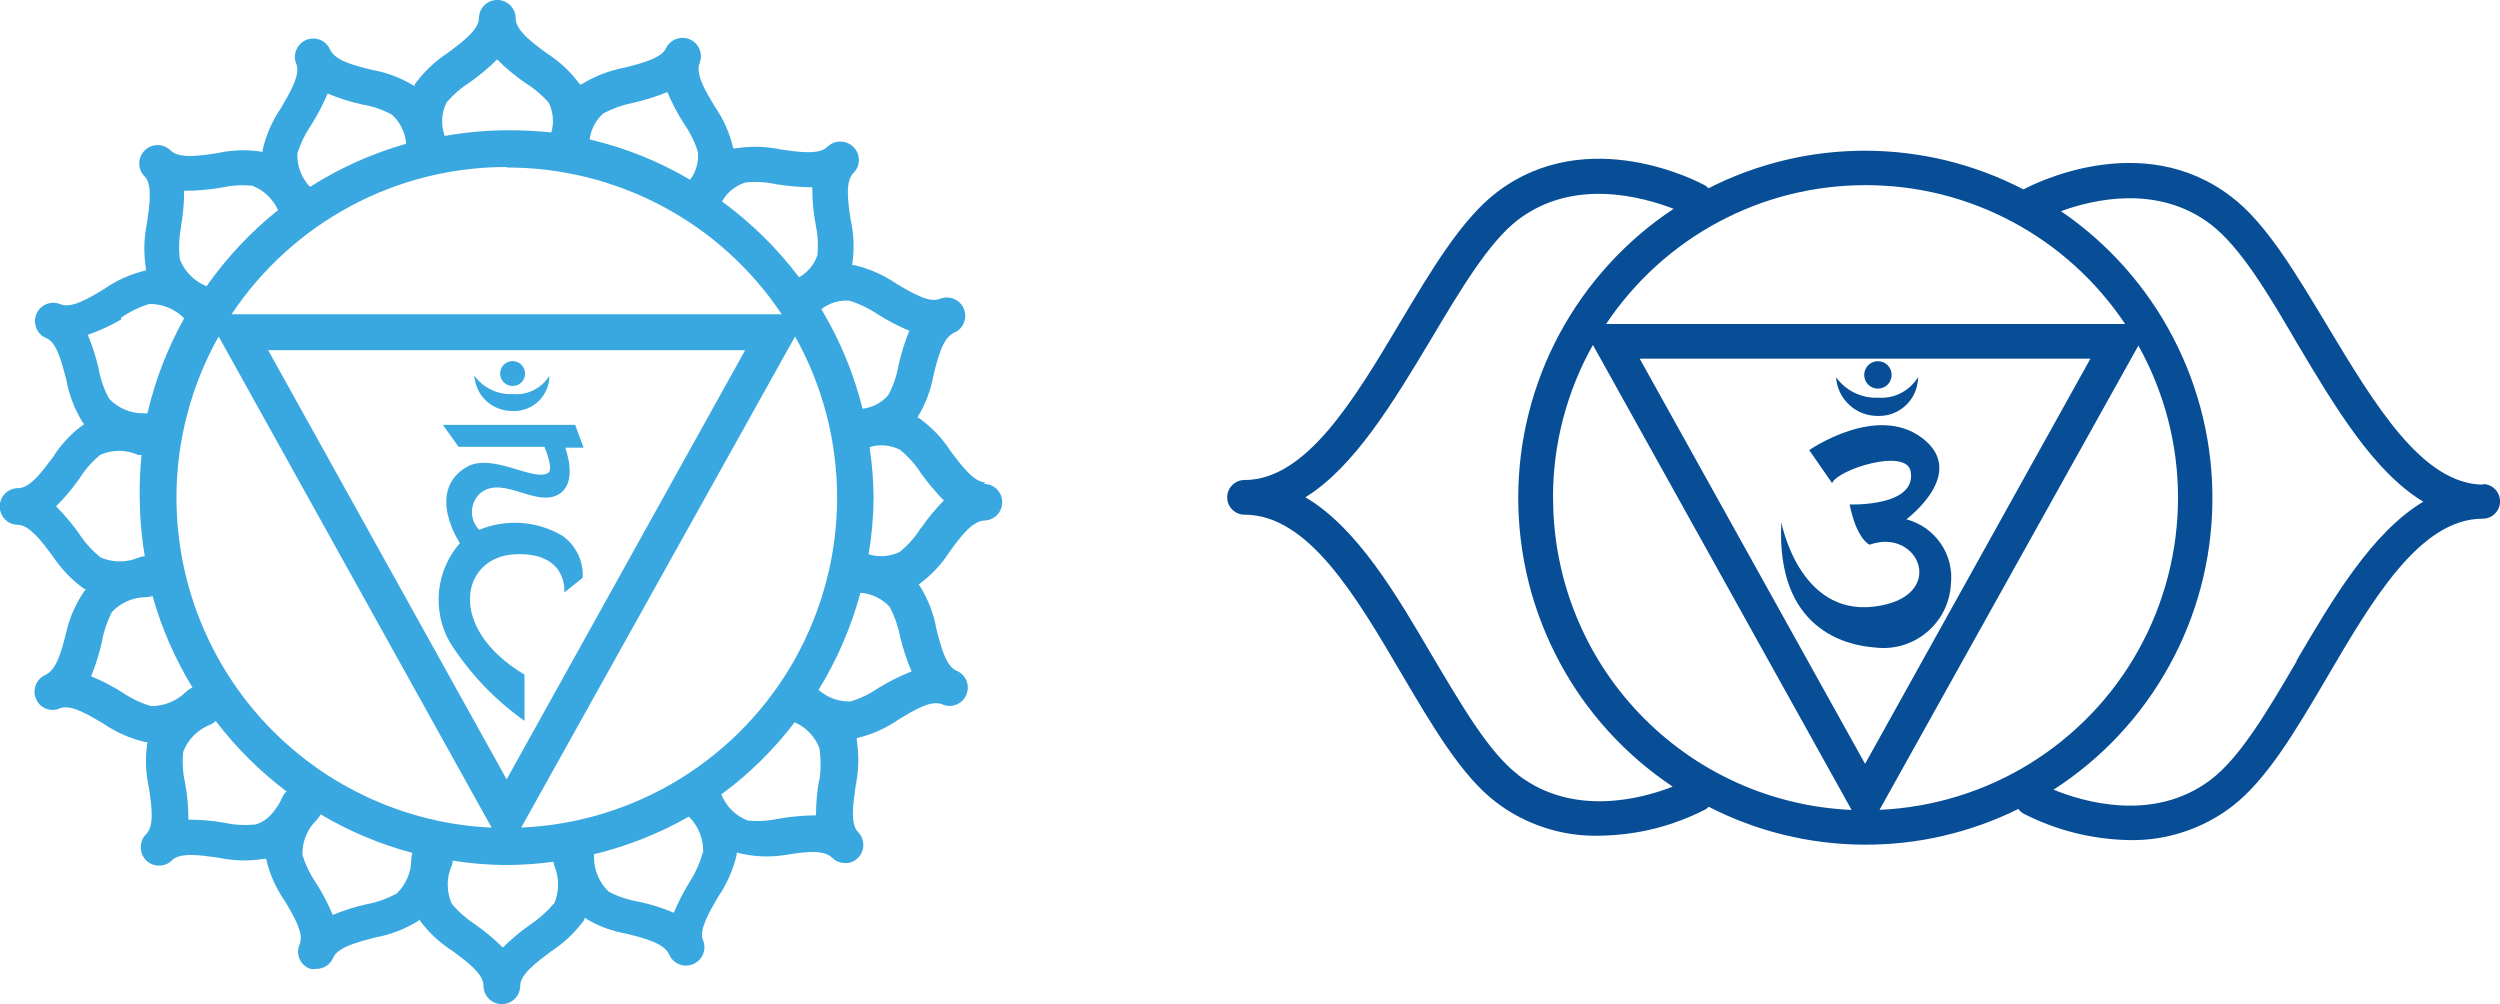 <svg viewBox="0 0 516.24 207.34" xmlns="http://www.w3.org/2000/svg" data-sanitized-data-name="Layer 2" data-name="Layer 2" id="Layer_2">
  <defs>
    <style>
      .cls-1 {
        fill: #074e97;
      }

      .cls-2 {
        fill: #39a8e0;
      }
    </style>
  </defs>
  <g data-sanitized-data-name="Layer 1" data-name="Layer 1" id="Layer_1-2">
    <path d="m390.61,77.39c0,.38-.06.74-.2,1.09-.14.35-.34.66-.61.93-.26.27-.57.48-.92.62-.35.15-.71.22-1.09.22-.38,0-.74-.07-1.09-.21-.35-.14-.66-.35-.92-.62-.27-.27-.47-.57-.62-.92-.14-.35-.21-.71-.21-1.09,0-.38.08-.74.22-1.09.15-.35.35-.65.62-.92.27-.26.58-.47.93-.61s.71-.21,1.09-.2c.37,0,.73.07,1.07.21.34.14.64.34.91.61s.46.56.61.91c.14.34.21.7.21,1.07Zm-11.49.47c.49.69,1.05,1.31,1.7,1.86.64.55,1.35,1.01,2.11,1.38.76.37,1.55.64,2.38.82.83.17,1.67.24,2.51.2.82.06,1.63,0,2.43-.15.8-.16,1.57-.43,2.29-.81.73-.38,1.39-.84,1.99-1.4.6-.56,1.11-1.19,1.53-1.89,0,.54-.05,1.07-.16,1.59-.11.53-.26,1.03-.47,1.53-.21.49-.46.96-.77,1.4-.3.44-.64.85-1.03,1.22-.38.37-.8.71-1.25,1-.45.29-.93.53-1.42.73-.5.2-1.01.34-1.54.43-.53.09-1.06.13-1.59.12-.55,0-1.09-.04-1.62-.13-.54-.1-1.06-.24-1.57-.43-.51-.19-1-.44-1.46-.72-.46-.29-.9-.62-1.3-.99-.4-.37-.76-.77-1.09-1.21-.32-.44-.6-.9-.84-1.4-.24-.49-.42-1-.56-1.53-.14-.53-.23-1.06-.26-1.61Zm-5.51,15.08s13.93-9.71,23.38-2.44c9.45,7.27-3.33,16.73-3.33,16.73.71.19,1.4.44,2.07.75.67.31,1.3.68,1.91,1.1.6.42,1.16.9,1.68,1.42.52.52.99,1.09,1.41,1.69.42.61.78,1.24,1.09,1.92.31.67.55,1.36.73,2.08s.3,1.44.35,2.17c.05.73.04,1.47-.04,2.2-.05.97-.2,1.92-.44,2.85-.25.94-.58,1.84-1.02,2.7-.43.87-.95,1.68-1.55,2.43-.6.76-1.27,1.45-2.02,2.06-.74.62-1.54,1.15-2.4,1.6-.85.45-1.75.81-2.68,1.08-.93.27-1.88.43-2.84.5-.96.07-1.93.04-2.88-.09-5.62-.43-20.34-3.58-19.19-25.86,0,0,3.58,19.27,19.08,17.44,15.5-1.83,9.45-16.48-.86-12.79,0,0-2.65-1.04-4.12-8.31,0,0,13.93.54,12.6-6.84-.9-4.91-15.14-.36-16.22,2.44l-4.73-6.84Zm100.67,43.55c-5.98,10.21-11.64,19.84-17.69,24.46-11.85,9.06-26.64,4.55-32.54,2.11,1.24-.8,2.45-1.63,3.63-2.5,1.19-.87,2.34-1.78,3.47-2.72s2.23-1.92,3.3-2.93c1.07-1.01,2.11-2.05,3.11-3.13,1-1.07,1.98-2.18,2.91-3.31.94-1.13,1.84-2.3,2.7-3.49.87-1.19,1.69-2.4,2.48-3.65.79-1.24,1.54-2.5,2.25-3.79.71-1.29,1.39-2.59,2.02-3.92.63-1.33,1.22-2.67,1.77-4.04.55-1.36,1.06-2.75,1.52-4.14.46-1.4.89-2.8,1.26-4.23.38-1.42.71-2.85,1-4.3.29-1.44.53-2.89.73-4.35.2-1.46.35-2.92.46-4.39.11-1.47.17-2.94.19-4.41.02-1.47,0-2.94-.08-4.41-.07-1.47-.19-2.94-.35-4.4-.16-1.46-.37-2.92-.62-4.37-.25-1.45-.55-2.89-.89-4.32-.34-1.43-.72-2.85-1.15-4.26-.43-1.41-.9-2.8-1.41-4.18-.51-1.38-1.07-2.74-1.67-4.09-.6-1.34-1.23-2.67-1.91-3.97-.68-1.31-1.4-2.59-2.15-3.85-.76-1.26-1.55-2.5-2.39-3.71-.83-1.21-1.7-2.4-2.61-3.56-.91-1.16-1.85-2.29-2.82-3.39-.98-1.1-1.99-2.17-3.03-3.21-1.04-1.04-2.12-2.04-3.22-3.02-1.1-.97-2.24-1.91-3.4-2.81-1.16-.9-2.35-1.77-3.57-2.6,6.69-2.44,20.01-5.59,30.93,2.72,6.09,4.66,11.89,14.33,17.9,24.68,7.77,13.04,15.72,26.4,25.99,32.59-10.63,6.34-18.8,20.24-26.21,32.88l.04-.04Zm-160.75,23.53c-6.05-4.58-11.67-14.33-17.69-24.43-7.41-12.68-15.54-26.58-26.28-32.91,10.06-6.2,18.15-19.63,25.92-32.59,6.12-10.28,11.92-20.02,17.9-24.64,11.56-8.85,25.88-4.76,32.22-2.33-1.23.81-2.42,1.66-3.6,2.54-1.17.88-2.32,1.8-3.43,2.76-1.12.96-2.2,1.94-3.26,2.97-1.06,1.02-2.08,2.08-3.07,3.16-.99,1.09-1.95,2.2-2.87,3.34-.92,1.14-1.81,2.32-2.66,3.51-.85,1.2-1.66,2.42-2.44,3.67s-1.51,2.52-2.21,3.81c-.7,1.29-1.35,2.61-1.97,3.94-.62,1.33-1.19,2.69-1.72,4.06-.53,1.37-1.02,2.75-1.47,4.15-.45,1.4-.85,2.81-1.21,4.24-.36,1.42-.68,2.86-.95,4.3-.27,1.44-.5,2.9-.68,4.35-.18,1.46-.32,2.92-.41,4.39-.09,1.47-.14,2.93-.14,4.4,0,1.47.04,2.94.13,4.41.09,1.47.22,2.93.4,4.39.18,1.46.4,2.91.67,4.36.27,1.45.58,2.88.93,4.31.36,1.43.75,2.84,1.2,4.24.44,1.4.93,2.79,1.46,4.16.53,1.37,1.1,2.73,1.71,4.06.61,1.34,1.26,2.65,1.95,3.95.69,1.3,1.42,2.57,2.19,3.82.77,1.25,1.58,2.48,2.42,3.68.85,1.2,1.73,2.38,2.65,3.52.92,1.15,1.87,2.27,2.86,3.35.99,1.09,2.01,2.15,3.06,3.17,1.05,1.03,2.13,2.02,3.25,2.98,1.11.96,2.25,1.88,3.42,2.77,1.17.89,2.37,1.74,3.59,2.56-6.3,2.47-20.44,6.34-31.9-2.4l.04-.04Zm25.06-85.96h93.08l-46.54,83.67-46.54-83.67Zm-17.9,28.65c0-5.51.69-10.94,2.09-16.27,1.4-5.33,3.44-10.4,6.15-15.21l53.42,96.02c-2.05-.09-4.09-.28-6.12-.56-2.03-.28-4.05-.66-6.04-1.14-2-.48-3.96-1.05-5.91-1.71-1.94-.66-3.85-1.42-5.72-2.27-1.87-.85-3.69-1.78-5.47-2.8-1.78-1.02-3.51-2.12-5.18-3.31-1.67-1.19-3.29-2.45-4.84-3.79-1.55-1.34-3.04-2.75-4.46-4.23-1.42-1.48-2.76-3.03-4.04-4.64-1.27-1.61-2.46-3.28-3.58-5-1.11-1.73-2.14-3.5-3.08-5.32-.94-1.82-1.8-3.69-2.56-5.59-.76-1.9-1.44-3.84-2.02-5.81-.58-1.97-1.06-3.96-1.45-5.98-.39-2.02-.68-4.04-.88-6.09-.2-2.04-.29-4.09-.29-6.14v-.14Zm67.45,64.47l53.42-95.81c.67,1.19,1.3,2.41,1.89,3.64.59,1.23,1.14,2.49,1.65,3.76.51,1.27.98,2.55,1.41,3.85.43,1.3.82,2.61,1.16,3.93.35,1.32.65,2.66.91,4,.26,1.34.48,2.69.65,4.05.17,1.36.31,2.72.39,4.08.09,1.37.13,2.73.13,4.1,0,1.37-.04,2.74-.13,4.1-.09,1.37-.22,2.73-.39,4.08-.17,1.36-.39,2.71-.65,4.05-.26,1.34-.56,2.68-.9,4-.34,1.32-.73,2.64-1.16,3.94-.43,1.3-.89,2.59-1.4,3.86-.51,1.27-1.06,2.52-1.65,3.76-.59,1.24-1.22,2.45-1.88,3.65-.67,1.2-1.37,2.37-2.11,3.52-.74,1.15-1.52,2.28-2.33,3.38-.81,1.1-1.66,2.18-2.54,3.22-.88,1.05-1.79,2.07-2.74,3.05-.95.99-1.92,1.95-2.93,2.87-1.01.93-2.04,1.82-3.1,2.68-1.06.86-2.15,1.69-3.27,2.48-1.12.79-2.26,1.55-3.42,2.27-1.16.72-2.35,1.4-3.56,2.04-1.21.64-2.43,1.25-3.68,1.81-1.25.57-2.51,1.09-3.79,1.57-1.28.48-2.57.93-3.88,1.33-1.31.4-2.63.76-3.96,1.08-1.33.32-2.67.59-4.02.83-1.35.23-2.7.42-4.06.57-1.36.15-2.72.25-4.09.31v-.07Zm50.7-100.28h-107.19c.73-1.1,1.5-2.17,2.3-3.22.8-1.05,1.63-2.08,2.49-3.07.86-1,1.75-1.97,2.67-2.92.92-.94,1.87-1.86,2.85-2.75.98-.89,1.98-1.74,3.01-2.57,1.03-.82,2.08-1.62,3.16-2.38,1.08-.76,2.18-1.49,3.3-2.18,1.12-.69,2.27-1.35,3.43-1.97,1.16-.62,2.34-1.21,3.54-1.76,1.2-.55,2.41-1.06,3.64-1.54,1.23-.48,2.47-.91,3.73-1.31,1.26-.4,2.53-.76,3.81-1.08,1.28-.32,2.57-.6,3.86-.84,1.3-.24,2.6-.44,3.91-.6,1.31-.16,2.62-.28,3.94-.36,1.32-.08,2.63-.12,3.95-.12s2.64.04,3.95.12c1.32.08,2.63.2,3.94.36,1.31.16,2.61.36,3.91.6,1.3.24,2.58.52,3.86.84,1.28.32,2.55.68,3.81,1.08,1.26.4,2.5.84,3.73,1.31,1.23.48,2.45.99,3.64,1.54,1.2.55,2.38,1.14,3.54,1.76,1.16.62,2.31,1.28,3.43,1.97,1.12.69,2.22,1.42,3.3,2.18,1.08.76,2.13,1.55,3.16,2.38,1.03.82,2.03,1.68,3.01,2.57.98.89,1.93,1.8,2.85,2.75.92.94,1.81,1.92,2.67,2.92.86,1,1.69,2.02,2.49,3.07.8,1.05,1.56,2.12,2.3,3.22Zm74,33.17c-12.64,0-22.52-16.62-32.22-32.74-6.48-10.74-12.6-21.2-19.83-26.68-18.62-14.33-41.39-2.36-42.96-1.54-2.5-1.3-5.07-2.44-7.71-3.44-2.64-.99-5.33-1.82-8.06-2.5-2.74-.67-5.5-1.18-8.3-1.52-2.8-.34-5.61-.52-8.42-.53s-5.63.15-8.43.47c-2.8.32-5.57.81-8.31,1.47-2.74.65-5.43,1.47-8.08,2.44-2.64.97-5.22,2.1-7.73,3.38-.23-.25-.49-.47-.79-.64-.97-.54-24.13-12.93-42.96,1.5-7.16,5.48-13.32,15.76-19.83,26.68-9.56,16.08-19.48,32.7-32.22,32.7-.47,0-.93.09-1.37.27-.44.18-.83.44-1.16.78-.34.34-.59.72-.78,1.16-.18.44-.27.9-.27,1.37s.09.93.27,1.37c.18.44.44.83.78,1.16.34.34.72.59,1.16.78.44.18.9.27,1.37.27,13.14,0,22.95,16.69,32.44,32.88,6.34,10.74,12.35,21.06,19.51,26.5,3.06,2.33,6.42,4.08,10.08,5.27,3.66,1.19,7.41,1.73,11.26,1.64,7.73-.11,15.03-1.92,21.91-5.44.23-.16.45-.34.64-.54,2.46,1.26,4.99,2.38,7.58,3.35,2.59.97,5.23,1.78,7.92,2.44,2.69.66,5.41,1.16,8.15,1.5,2.75.34,5.5.52,8.27.54,2.77.02,5.53-.12,8.28-.42,2.75-.3,5.48-.76,8.17-1.39,2.7-.62,5.35-1.4,7.96-2.33,2.61-.93,5.15-2.01,7.63-3.24.29.42.66.75,1.11,1,6.89,3.49,14.19,5.3,21.91,5.44,3.8.06,7.51-.51,11.13-1.7,3.61-1.19,6.93-2.94,9.96-5.25,7.16-5.48,13.18-15.69,19.55-26.54,9.45-16.15,19.26-32.88,32.22-32.88.47,0,.93-.09,1.37-.27.44-.18.83-.44,1.16-.78.34-.34.59-.72.78-1.16.18-.44.27-.9.27-1.37,0-.47-.09-.93-.27-1.37-.18-.44-.44-.83-.78-1.16-.34-.34-.72-.59-1.16-.78-.44-.18-.9-.27-1.37-.27l.18.07Z" class="cls-1"></path>
    <path d="m91.49,87.74h27.28l1.74,4.7h-3.79s2.92,7.58-1.67,9.81c-4.58,2.24-11.02-3.79-15.53-.68-.3.22-.57.48-.81.76-.24.28-.45.59-.63.91-.18.33-.32.67-.42,1.03-.1.36-.17.72-.2,1.09-.03.37-.01.74.04,1.11.05.37.14.73.27,1.08.13.35.29.68.49.99.2.31.43.6.69.87,1.37-.57,2.78-.97,4.25-1.21,1.46-.24,2.93-.31,4.41-.21,1.48.1,2.93.36,4.34.8,1.42.43,2.77,1.02,4.05,1.76.71.48,1.34,1.04,1.91,1.69.56.64,1.03,1.35,1.41,2.12.38.77.65,1.57.82,2.41.17.84.23,1.69.18,2.54l-3.79,3.03s.87-8.41-10.23-7.88c-11.1.53-14.24,15.15,2.01,24.85v9.55c-6.22-4.42-11.37-9.85-15.46-16.29-.45-.8-.83-1.62-1.15-2.48-.32-.86-.57-1.73-.76-2.63-.18-.89-.3-1.8-.35-2.71-.05-.91-.02-1.82.07-2.73.09-.91.26-1.8.49-2.69.23-.88.53-1.74.9-2.58.36-.84.79-1.64,1.28-2.41.49-.77,1.03-1.5,1.63-2.19,0,0-7.05-10.49,1.21-15.61,5.34-3.3,14.05,3.07,17.05,1.1,1.17-.8-.8-5.38-.8-5.38h-17.73l-3.22-4.51Zm16.93-10.57c0,.34-.06.66-.19.97-.13.31-.31.59-.55.82s-.51.42-.82.55c-.31.13-.63.19-.97.19-.34,0-.68-.06-.99-.18-.32-.13-.6-.31-.85-.55-.25-.24-.44-.52-.57-.84s-.2-.65-.2-.99c0-.34.06-.67.19-.99.13-.32.32-.6.56-.84.24-.24.52-.43.84-.56.32-.13.65-.2.99-.19s.67.07.99.2c.32.13.6.32.84.57.24.25.42.53.55.85.13.32.19.65.18.99Zm-10.46.42c.45.62.97,1.17,1.56,1.66.59.49,1.23.9,1.92,1.23s1.41.57,2.16.72c.75.15,1.51.21,2.27.17.75.07,1.49.03,2.22-.1.74-.14,1.44-.37,2.11-.71s1.28-.75,1.83-1.26,1.02-1.08,1.42-1.71c0,.49-.05.98-.15,1.46-.1.48-.24.95-.44,1.4-.19.45-.43.88-.71,1.28-.28.4-.59.78-.95,1.12-.35.34-.74.64-1.15.9-.41.26-.85.48-1.31.65-.46.17-.93.3-1.41.38-.48.08-.97.11-1.46.09-.5,0-.99-.03-1.48-.12-.49-.09-.96-.22-1.43-.39-.46-.18-.91-.39-1.33-.65-.42-.26-.82-.56-1.18-.89-.37-.34-.7-.7-.99-1.1-.3-.4-.55-.82-.76-1.27-.21-.45-.39-.91-.51-1.39-.13-.48-.21-.97-.24-1.46Zm92.13,31.52c-1.16,1.85-2.59,3.46-4.28,4.85-1,.49-2.06.78-3.17.86-1.11.09-2.2-.04-3.27-.37.65-3.86.99-7.75,1.02-11.67-.03-3.51-.3-6.99-.83-10.46,1.04-.31,2.1-.43,3.18-.33,1.08.09,2.1.38,3.07.86,1.74,1.4,3.2,3.04,4.39,4.92,1.43,1.97,2.99,3.83,4.7,5.57-1.75,1.78-3.33,3.7-4.74,5.76h-.08Zm-8.56,32.85c-1.79,1.26-3.74,2.22-5.83,2.88-1.22.05-2.41-.13-3.57-.54-1.15-.41-2.19-1.03-3.1-1.85,3.85-6.26,6.73-12.94,8.64-20.04,1.16.08,2.26.38,3.31.88,1.05.5,1.96,1.18,2.75,2.03,1.03,1.98,1.75,4.06,2.16,6.25.59,2.42,1.37,4.79,2.35,7.08-2.31.9-4.52,2-6.63,3.3h-.08Zm-12.39,19.13c-.43,2.41-.64,4.83-.64,7.27-2.54.02-5.07.25-7.58.68-2.14.47-4.3.61-6.48.42-1.25-.48-2.36-1.19-3.31-2.14-.96-.94-1.68-2.04-2.18-3.28,5.76-4.24,10.81-9.2,15.15-14.89,1.18.52,2.21,1.24,3.1,2.18.89.93,1.56,2,2.02,3.2.32,2.18.32,4.37,0,6.55h-.08Zm-24.02,14.96c-.58,2.1-1.45,4.07-2.61,5.91-1.3,2.08-2.42,4.25-3.37,6.52-2.32-.98-4.7-1.74-7.16-2.27-2.21-.36-4.3-1.05-6.29-2.08-.98-.94-1.73-2.03-2.26-3.29-.53-1.25-.78-2.55-.77-3.91.02-.18.02-.35,0-.53,6.89-1.68,13.42-4.26,19.59-7.77.99.98,1.74,2.11,2.25,3.4.51,1.29.75,2.63.7,4.02h-.08Zm-30.76,10.53c-1.43,1.71-3.07,3.17-4.92,4.39-2,1.41-3.87,2.97-5.61,4.7-1.78-1.78-3.7-3.38-5.76-4.81-1.82-1.18-3.43-2.61-4.81-4.28-.54-1.25-.81-2.55-.81-3.9s.27-2.66.81-3.9c.13-.34.21-.69.23-1.06,3.68.59,7.38.89,11.1.91,3.25-.02,6.48-.24,9.7-.68.03.29.09.56.19.83.51,1.25.76,2.55.75,3.91,0,1.35-.27,2.65-.79,3.9h-.08Zm-32.47-2.05c-1.96,1.05-4.03,1.79-6.21,2.2-2.39.53-4.71,1.26-6.97,2.2-.97-2.32-2.13-4.54-3.49-6.67-1.22-1.76-2.14-3.67-2.77-5.72-.04-1.36.2-2.67.72-3.93.51-1.26,1.26-2.36,2.24-3.31.32-.34.59-.72.8-1.14,5.95,3.53,12.26,6.18,18.94,7.96-.13.42-.21.85-.23,1.29,0,1.34-.26,2.64-.78,3.87-.53,1.24-1.28,2.32-2.25,3.25Zm-29.13-14.28c-2.22.23-4.41.1-6.59-.38-2.41-.42-4.83-.62-7.27-.61.01-2.55-.21-5.07-.68-7.58-.48-2.13-.61-4.27-.38-6.44.48-1.27,1.2-2.39,2.16-3.36.96-.97,2.07-1.7,3.33-2.21.46-.19.86-.45,1.21-.8,4.21,5.52,9.08,10.37,14.62,14.55-.39.38-.69.82-.91,1.33,0,0-1.93,4.62-5.49,5.49h0Zm-27.47-27.24c-2.06-1.31-4.22-2.44-6.48-3.37.96-2.32,1.7-4.71,2.24-7.16.38-2.15,1.08-4.2,2.08-6.14.94-.98,2.03-1.74,3.28-2.26,1.25-.53,2.56-.78,3.91-.77.41-.02.8-.1,1.17-.27,1.88,6.69,4.64,13.01,8.26,18.94-.5.2-.95.49-1.33.87-.96.95-2.07,1.69-3.32,2.2-1.25.51-2.56.76-3.91.76-2.11-.63-4.08-1.57-5.91-2.8h0Zm-8.98-32.85c-1.43-2-3.01-3.87-4.74-5.61,1.8-1.77,3.41-3.69,4.85-5.76,1.16-1.84,2.58-3.45,4.24-4.85,1.25-.56,2.55-.84,3.92-.84s2.67.28,3.92.84h.72c-.29,2.94-.41,5.88-.38,8.83.03,4.06.38,8.09,1.06,12.09-.43.02-.85.11-1.25.27-1.25.53-2.56.8-3.92.8s-2.67-.27-3.92-.8c-1.77-1.41-3.27-3.06-4.51-4.96Zm8.68-44.55c1.79-1.25,3.72-2.19,5.8-2.84,1.36-.03,2.67.22,3.92.73,1.26.51,2.36,1.26,3.31,2.23-3.44,6.19-5.97,12.73-7.58,19.62-.24-.02-.48-.02-.72,0-1.36.02-2.66-.23-3.92-.76-1.25-.53-2.35-1.28-3.28-2.27-1.06-1.95-1.78-4.03-2.16-6.21-.54-2.39-1.29-4.71-2.24-6.97,2.41-.84,4.72-1.9,6.93-3.18l-.08-.34Zm12.39-18.94c.43-2.41.65-4.83.64-7.27,2.54,0,5.07-.21,7.58-.64,2.14-.47,4.3-.61,6.48-.42,1.18.46,2.24,1.12,3.16,2,.92.87,1.65,1.89,2.18,3.04-5.67,4.54-10.59,9.78-14.77,15.72-1.27-.5-2.38-1.24-3.34-2.21-.96-.97-1.69-2.09-2.19-3.36-.24-2.25-.15-4.48.27-6.71v-.15Zm24.02-14.93c.66-2.13,1.62-4.11,2.88-5.95,1.3-2.07,2.42-4.23,3.37-6.48,2.32.98,4.7,1.74,7.16,2.27,2.15.36,4.18,1.05,6.1,2.08.86.78,1.55,1.69,2.06,2.73.51,1.04.81,2.14.9,3.3-7.05,2-13.67,4.97-19.85,8.9-.86-.9-1.52-1.93-1.97-3.09-.45-1.16-.67-2.36-.65-3.61v-.15Zm30.76-10.53c1.42-1.66,3.04-3.07,4.89-4.24,2-1.41,3.87-2.97,5.61-4.7,1.77,1.78,3.69,3.39,5.76,4.81,1.84,1.13,3.47,2.5,4.89,4.13.47.95.75,1.96.84,3.02.09,1.06-.01,2.1-.31,3.12-3.06-.32-6.13-.48-9.21-.45-4.3.03-8.57.42-12.8,1.17-.4-1.12-.58-2.27-.52-3.46.06-1.19.35-2.32.86-3.39Zm32.5,2.16c1.95-1.02,4.01-1.74,6.18-2.16,2.38-.55,4.71-1.28,6.97-2.2.96,2.31,2.13,4.52,3.49,6.63,1.25,1.8,2.2,3.74,2.84,5.83.07,1.01-.03,2-.31,2.97-.28.97-.72,1.86-1.32,2.68-6.5-3.83-13.42-6.61-20.76-8.33.14-1.05.45-2.04.95-2.97.5-.93,1.14-1.75,1.93-2.45h.04Zm29.21,14.32c2.22-.23,4.41-.1,6.59.38,2.41.38,4.83.58,7.27.61-.01,2.55.21,5.07.68,7.58.46,2.13.59,4.27.38,6.44-.33.97-.82,1.84-1.47,2.63-.65.78-1.43,1.42-2.32,1.92-4.54-5.99-9.84-11.21-15.91-15.65.52-.93,1.19-1.73,2.02-2.4.82-.67,1.74-1.17,2.76-1.5Zm27.43,27.24c2.06,1.31,4.22,2.44,6.48,3.37-.96,2.32-1.71,4.7-2.24,7.16-.38,2.16-1.08,4.21-2.12,6.14-.68.78-1.48,1.41-2.39,1.89-.91.48-1.88.79-2.91.92-1.82-7.28-4.66-14.14-8.52-20.57.82-.64,1.72-1.11,2.72-1.41.99-.3,2.01-.41,3.04-.34,2.13.65,4.11,1.6,5.95,2.84Zm-76.68,96l-49.25-88.61h98.5l-49.25,88.61Zm0-126.34c2.8,0,5.59.16,8.36.5,2.78.34,5.52.85,8.24,1.52,2.72.68,5.38,1.52,7.99,2.52,2.61,1,5.15,2.16,7.62,3.48,2.47,1.32,4.85,2.78,7.14,4.39,2.29,1.61,4.47,3.35,6.54,5.23,2.07,1.88,4.03,3.88,5.85,6,1.83,2.12,3.52,4.34,5.07,6.67H47.81c1.55-2.33,3.24-4.56,5.07-6.68,1.83-2.12,3.78-4.13,5.85-6.01,2.07-1.88,4.25-3.63,6.54-5.25,2.29-1.61,4.67-3.08,7.14-4.41,2.47-1.32,5.01-2.49,7.62-3.5,2.61-1.01,5.28-1.85,7.99-2.53,2.72-.68,5.47-1.19,8.25-1.53,2.78-.34,5.57-.51,8.37-.51v.11ZM36.44,102.78c0-5.83.73-11.57,2.21-17.21,1.48-5.64,3.64-11.01,6.5-16.09l56.37,101.42c-2.17-.1-4.32-.3-6.47-.6-2.15-.3-4.27-.71-6.38-1.22-2.11-.51-4.19-1.11-6.24-1.82-2.05-.71-4.06-1.51-6.04-2.41-1.97-.9-3.9-1.89-5.78-2.97-1.88-1.08-3.7-2.25-5.47-3.51-1.77-1.26-3.47-2.59-5.11-4.01-1.64-1.42-3.21-2.91-4.71-4.48-1.5-1.57-2.92-3.2-4.26-4.91-1.34-1.7-2.6-3.47-3.77-5.29-1.17-1.82-2.26-3.7-3.25-5.62-.99-1.93-1.9-3.9-2.7-5.91-.81-2.01-1.52-4.06-2.13-6.14-.61-2.08-1.12-4.18-1.53-6.31-.41-2.13-.72-4.27-.93-6.43-.21-2.16-.31-4.32-.31-6.49Zm71.18,68.12l56.56-101.42c.71,1.26,1.37,2.55,2,3.85.62,1.31,1.21,2.63,1.75,3.97.54,1.34,1.04,2.7,1.49,4.08.45,1.37.86,2.76,1.23,4.16.37,1.4.69,2.81.96,4.23.28,1.42.51,2.85.69,4.29.18,1.44.32,2.88.42,4.32.09,1.44.14,2.89.14,4.34,0,1.45-.04,2.89-.14,4.34-.09,1.44-.23,2.89-.41,4.32-.18,1.44-.41,2.87-.69,4.29-.27,1.42-.59,2.83-.96,4.23-.36,1.4-.77,2.79-1.22,4.16-.45,1.38-.95,2.73-1.49,4.08-.54,1.34-1.12,2.67-1.74,3.98-.62,1.31-1.29,2.59-1.99,3.86-.71,1.26-1.45,2.51-2.23,3.72-.78,1.22-1.61,2.41-2.47,3.57-.86,1.16-1.76,2.3-2.69,3.41-.93,1.11-1.9,2.18-2.9,3.23-1,1.05-2.03,2.06-3.1,3.04-1.07.98-2.16,1.93-3.29,2.84-1.13.91-2.28,1.78-3.46,2.62-1.18.84-2.39,1.64-3.62,2.4-1.23.76-2.49,1.48-3.77,2.16-1.28.68-2.58,1.32-3.9,1.92-1.32.6-2.66,1.15-4.01,1.66-1.35.51-2.72.98-4.11,1.41-1.38.43-2.78.81-4.19,1.14-1.41.34-2.83.63-4.25.87-1.43.25-2.86.45-4.3.6-1.44.15-2.88.26-4.33.33Zm95.85-71.3c-2.31,0-4.85-3.37-7.12-6.36-1.73-2.7-3.91-4.99-6.52-6.86l-.38-.19c1.66-2.72,2.77-5.65,3.33-8.79.95-3.79,1.89-7.58,4.21-8.68,1-.42,1.7-1.14,2.08-2.16.27-.71.32-1.43.16-2.17-.16-.74-.52-1.37-1.06-1.9-.54-.53-1.19-.86-1.93-1-.74-.14-1.47-.06-2.17.23-2.16.91-5.8-1.25-9.02-3.18-2.65-1.79-5.53-3.06-8.64-3.79h-.45c.49-3.15.39-6.28-.3-9.4-.57-3.79-1.17-7.88.57-9.62.22-.21.4-.45.56-.7.16-.26.29-.53.38-.82.09-.29.15-.58.18-.88.02-.3.01-.6-.04-.9-.05-.3-.13-.59-.25-.87-.12-.28-.27-.54-.45-.78-.18-.24-.39-.46-.62-.66-.23-.19-.48-.36-.76-.49-.36-.18-.73-.3-1.13-.36-.4-.06-.79-.06-1.19,0-.39.06-.77.19-1.13.37-.36.18-.67.42-.96.7-1.63,1.67-5.83,1.06-9.55.53-3.13-.66-6.27-.74-9.43-.23-.14-.02-.28-.02-.42,0-.72-3.11-1.98-5.97-3.79-8.6-2.01-3.33-4.09-6.82-3.14-9.09.17-.45.25-.92.24-1.4,0-.48-.1-.95-.29-1.39-.18-.45-.44-.84-.78-1.19-.34-.35-.72-.62-1.16-.82-.44-.2-.9-.31-1.38-.33-.48-.02-.95.05-1.41.2-.46.16-.87.39-1.23.71-.37.31-.66.68-.89,1.11-.91,2.16-5,3.22-8.64,4.13-3.15.6-6.09,1.74-8.83,3.41l-.38.04c-1.88-2.58-4.17-4.72-6.86-6.44-3.14-2.31-6.4-4.74-6.4-7.2,0-.5-.1-.99-.29-1.45-.19-.46-.47-.87-.82-1.23-.36-.36-.76-.63-1.23-.82-.46-.19-.95-.29-1.45-.29s-.99.1-1.45.29c-.46.19-.87.47-1.23.82-.36.36-.63.76-.82,1.23-.19.46-.29.95-.29,1.45,0,2.35-3.41,4.89-6.4,7.12-2.68,1.75-4.97,3.93-6.86,6.52v.38c-2.72-1.67-5.65-2.8-8.79-3.37-3.79-.91-7.58-1.89-8.68-4.17-.15-.34-.34-.66-.57-.94-.24-.29-.51-.53-.82-.74-.31-.2-.64-.36-1-.47-.36-.11-.72-.16-1.09-.16s-.73.05-1.09.16-.69.26-1,.47c-.31.2-.58.45-.82.74-.24.29-.43.6-.57.94-.43,1-.43,2,0,2.99.87,2.16-1.29,5.83-3.18,9.05-1.8,2.64-3.06,5.52-3.79,8.64v.42c-3.15-.52-6.28-.43-9.4.27-3.79.57-7.84,1.17-9.62-.57-.35-.35-.76-.62-1.23-.82-.46-.19-.94-.29-1.44-.29s-.98.1-1.44.29c-.46.19-.87.46-1.23.82-.36.36-.63.77-.83,1.23-.19.47-.29.95-.29,1.46,0,.51.1.99.29,1.46.19.47.47.88.83,1.23,1.63,1.63,1.02,5.83.49,9.55-.66,3.14-.74,6.3-.23,9.47,0,.13,0,.25,0,.38-3.09.72-5.95,1.98-8.56,3.79-3.37,2.05-6.82,4.13-9.13,3.18-.7-.29-1.41-.36-2.15-.22-.74.14-1.38.47-1.92.99-.54.52-.9,1.15-1.07,1.88-.17.73-.12,1.45.14,2.16.38,1.04,1.09,1.78,2.12,2.2,2.16.87,3.18,5,4.13,8.6.58,3.17,1.71,6.13,3.41,8.86l.27.3c-2.6,1.85-4.74,4.12-6.44,6.82-2.35,3.14-4.74,6.4-7.2,6.4-.5,0-.99.1-1.45.29-.46.19-.87.47-1.23.82-.36.36-.63.76-.82,1.23-.19.46-.29.95-.29,1.45s.1.99.29,1.45c.19.46.47.87.82,1.23.36.36.76.63,1.23.82.46.19.95.29,1.45.29,2.31,0,4.85,3.37,7.08,6.36,1.77,2.68,3.95,4.97,6.55,6.86h.38c-1.98,2.74-3.34,5.76-4.09,9.05-.95,3.79-1.93,7.58-4.21,8.68-.44.19-.83.44-1.17.78-.34.33-.61.72-.81,1.15-.2.44-.31.89-.33,1.37-.02.48.04.94.19,1.4.35,1.03,1.02,1.78,2.01,2.24,1.01.44,2.02.44,3.03,0,2.16-.91,5.8,1.25,9.02,3.18,2.65,1.79,5.53,3.06,8.64,3.79h.42c-.49,3.15-.39,6.28.3,9.4.57,3.79,1.17,7.88-.57,9.62-.74.74-1.1,1.64-1.1,2.69,0,1.05.36,1.95,1.1,2.69.74.74,1.64,1.1,2.69,1.1,1.03,0,1.92-.37,2.65-1.1,1.67-1.67,5.87-1.06,9.58-.53,3.13.66,6.27.74,9.43.23h.42c.72,3.11,1.98,5.97,3.79,8.6,2.01,3.33,4.09,6.82,3.14,9.09-.44,1.01-.44,2.02,0,3.03.46.99,1.2,1.66,2.24,2.01.4.07.81.07,1.21,0,.37,0,.74-.05,1.09-.16.36-.11.69-.26,1-.47.31-.21.58-.45.82-.74.24-.29.43-.6.57-.94.91-2.16,5-3.22,8.64-4.17,3.15-.57,6.1-1.7,8.83-3.37l.3-.3c1.88,2.58,4.17,4.72,6.86,6.44,3.07,2.27,6.25,4.62,6.4,7.01v.19c0,.5.1.99.29,1.45.19.46.47.87.82,1.23.36.36.76.63,1.23.82.46.19.95.29,1.45.29.5,0,.99-.1,1.45-.29.46-.19.87-.47,1.23-.82.36-.36.63-.76.82-1.23.19-.46.29-.95.29-1.45,0-2.35,3.41-4.89,6.4-7.12,2.68-1.75,4.97-3.93,6.86-6.52.02-.14.02-.28,0-.42,2.71,1.68,5.64,2.79,8.79,3.33,3.79.95,7.58,1.93,8.68,4.21.1.24.22.47.37.69.15.22.32.42.5.6.19.18.39.34.62.48.22.14.46.25.7.35.25.09.5.16.76.19.26.04.52.05.78.03.26-.02.52-.06.77-.13.25-.07.5-.16.73-.28.43-.22.8-.5,1.12-.86.32-.36.56-.76.73-1.21.17-.45.24-.91.23-1.39-.01-.48-.11-.94-.3-1.38-.87-2.12,1.29-5.8,3.18-9.02,1.8-2.64,3.06-5.52,3.79-8.64v-.42c3.32.86,6.68,1.03,10.08.49,3.79-.61,7.84-1.21,9.62.57.73.73,1.62,1.09,2.65,1.1h.61c.7-.11,1.32-.4,1.86-.86.54-.46.92-1.03,1.14-1.7.22-.67.25-1.36.08-2.05-.16-.69-.49-1.29-.99-1.79-1.63-1.67-1.02-5.83-.49-9.55.64-3.14.72-6.3.23-9.47,0-.13,0-.25,0-.38,3.09-.72,5.95-1.98,8.56-3.79,3.37-2.05,6.82-4.13,9.09-3.18,1.01.44,2.02.44,3.03,0,1.02-.46,1.7-1.21,2.05-2.27.15-.46.21-.92.19-1.4-.03-.48-.14-.94-.34-1.37s-.47-.82-.82-1.15c-.35-.33-.74-.59-1.19-.77-2.16-.91-3.22-5-4.13-8.64-.57-3.16-1.71-6.1-3.41-8.83l-.27-.3c2.58-1.87,4.72-4.14,6.44-6.82,2.27-3.11,4.62-6.25,7.05-6.4.5,0,.99-.1,1.45-.29.46-.19.87-.47,1.23-.82.36-.36.63-.76.82-1.23.19-.46.29-.95.29-1.45s-.1-.99-.29-1.45c-.19-.46-.47-.87-.82-1.23-.36-.36-.77-.63-1.23-.82-.46-.19-.95-.29-1.45-.29l.27-.3Z" class="cls-2"></path>
  </g>
</svg>